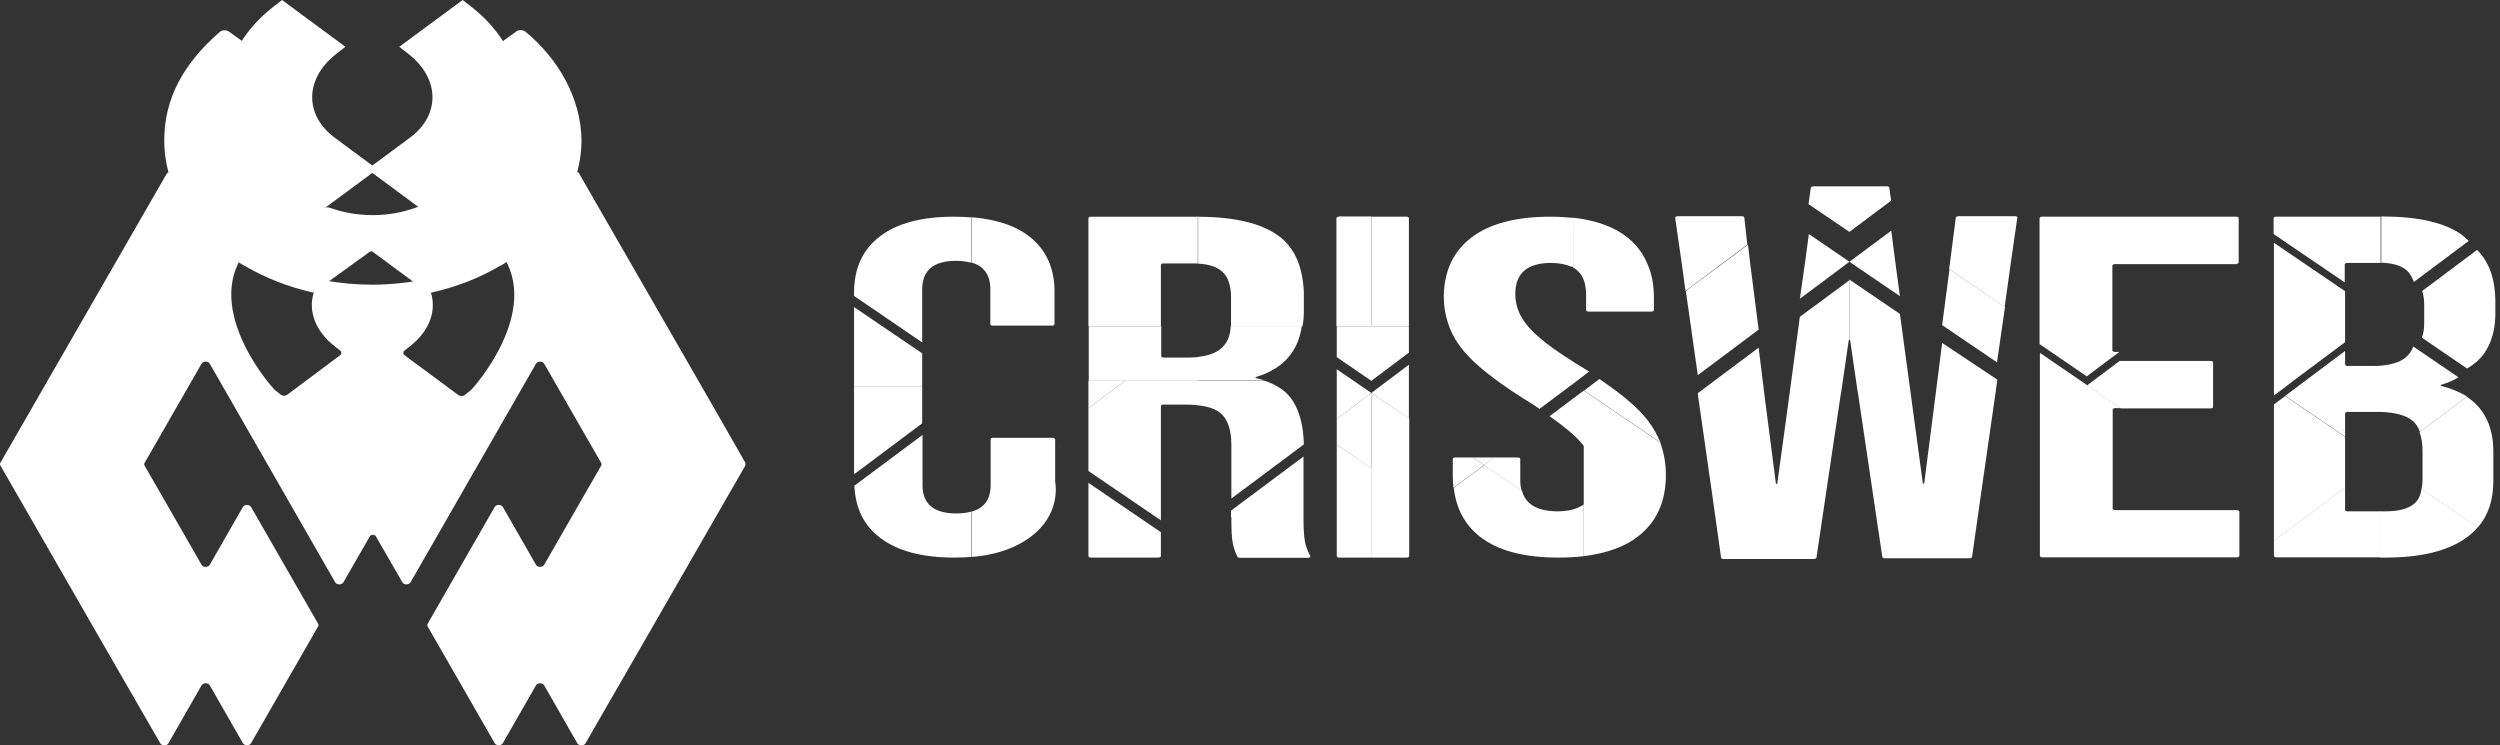 <svg width="161" height="48" viewBox="0 0 161 48" fill="none" xmlns="http://www.w3.org/2000/svg">
<rect x="0" y="0" width="161" height="48" fill="#333333" stroke="none"/>
<path d="M61.594 33.067C60.138 33.067 59.41 32.456 59.41 31.249V28.01L55.022 31.279C55.086 32.7 55.621 33.831 56.67 34.625C57.783 35.481 59.368 35.908 61.466 35.908C61.851 35.908 62.194 35.893 62.558 35.863V32.945C62.279 33.021 61.958 33.067 61.594 33.067Z" fill="white"/>
<path d="M59.389 24.909H55V30.271C55 30.363 55 30.454 55.021 30.531L59.389 27.262V24.909Z" fill="white"/>
<path d="M68.189 28.805L68.21 28.82V28.789L68.189 28.805Z" fill="white"/>
<path d="M67.931 28.285C67.931 28.239 67.867 28.194 67.803 28.194H66.304H63.928C63.864 28.194 63.799 28.239 63.799 28.285V31.234C63.799 32.15 63.392 32.715 62.579 32.945V35.862C63.093 35.832 64.87 35.664 66.304 34.625C68.295 33.189 67.996 31.264 67.953 31.004C67.953 30.424 67.953 29.843 67.953 29.263V28.285H67.931Z" fill="white"/>
<path d="M66.283 15.223C65.384 14.521 64.142 14.123 62.558 13.986V16.904C63.371 17.133 63.778 17.713 63.778 18.63V20.861C63.778 20.876 63.778 20.876 63.778 20.891C63.799 20.937 63.842 20.968 63.906 20.968H66.861H67.782C67.846 20.968 67.889 20.937 67.91 20.891C67.91 20.876 67.91 20.876 67.91 20.861V20.158V18.844C67.931 17.286 67.375 16.079 66.283 15.223Z" fill="white"/>
<path d="M59.389 20.876V18.645C59.389 17.408 60.117 16.797 61.573 16.797C61.937 16.797 62.258 16.843 62.536 16.919V14.001C62.194 13.971 61.83 13.955 61.444 13.955C59.346 13.955 57.74 14.383 56.649 15.239C55.535 16.094 55 17.301 55 18.859V19.058L59.389 22.052V20.876Z" fill="white"/>
<path d="M59.389 22.755L55 19.776V24.909H59.389V22.755Z" fill="white"/>
<path d="M77.009 13.956H70.244C70.158 13.956 70.094 14.001 70.094 14.062V16.232V18.172V21.013H74.761V19.394V17.072C74.761 17.011 74.825 16.965 74.911 16.965H76.881C76.966 16.965 77.052 16.965 77.138 16.965V16.14V13.94C77.095 13.956 77.052 13.956 77.009 13.956Z" fill="white"/>
<path d="M79.257 21.013C79.236 21.502 79.107 21.899 78.872 22.19C78.786 22.312 78.679 22.419 78.551 22.511C78.208 22.77 77.737 22.923 77.138 22.984V24.512H81.227H81.463C81.27 24.451 81.077 24.39 80.863 24.344V24.283C81.12 24.206 81.355 24.13 81.57 24.023C82.876 23.442 83.625 22.434 83.839 20.998H79.257V21.013Z" fill="white"/>
<path d="M76.474 23.03H74.933C74.847 23.03 74.783 22.984 74.783 22.923V22.801V21.013H70.115V24.527H72.47H77.159V22.999C76.924 23.015 76.71 23.03 76.474 23.03Z" fill="white"/>
<path d="M70.094 35.801C70.094 35.862 70.158 35.908 70.244 35.908H74.611C74.697 35.908 74.761 35.862 74.761 35.801V34.274L70.094 31.096V35.801Z" fill="white"/>
<path d="M79.3 33.311C79.3 34.106 79.321 34.64 79.386 34.946C79.428 35.221 79.535 35.526 79.685 35.847C79.707 35.893 79.771 35.924 79.814 35.924H84.246C84.353 35.924 84.417 35.847 84.374 35.786C84.203 35.465 84.074 35.145 84.031 34.824C83.967 34.457 83.946 33.968 83.946 33.357V29.63C83.946 29.553 83.946 29.477 83.946 29.4L79.279 32.883V33.311H79.3Z" fill="white"/>
<path d="M81.463 24.527H81.227H77.138V26.101C77.823 26.177 78.315 26.345 78.636 26.635C79.065 27.017 79.3 27.689 79.3 28.667V32.104L83.967 28.621C83.946 27.476 83.71 26.559 83.282 25.856C82.897 25.23 82.276 24.802 81.463 24.527Z" fill="white"/>
<path d="M72.449 24.527L70.094 26.284V30.332L74.761 33.51V26.162C74.761 26.101 74.825 26.055 74.911 26.055H76.388C76.666 26.055 76.924 26.07 77.159 26.101V24.527H72.449Z" fill="white"/>
<path d="M70.094 26.284L72.449 24.527H70.094V26.284Z" fill="white"/>
<path d="M83.368 16.369C83.09 15.88 82.747 15.468 82.276 15.147C81.184 14.368 79.493 13.971 77.159 13.955V16.155V16.98C77.844 17.011 78.358 17.179 78.701 17.484C79.086 17.82 79.279 18.386 79.279 19.15V19.425V20.784C79.279 20.861 79.279 20.937 79.279 21.013H83.882C83.903 20.922 83.903 20.845 83.924 20.754C83.946 20.555 83.967 20.341 83.967 20.127V18.829C83.924 17.851 83.732 17.041 83.368 16.369Z" fill="white"/>
<path d="M86.087 28.637V35.801C86.087 35.863 86.151 35.908 86.237 35.908H88.335V30.164L86.087 28.637Z" fill="white"/>
<path d="M88.314 25.306V30.164V35.908H90.604C90.69 35.908 90.754 35.862 90.754 35.801V33.693V26.956L88.314 25.306Z" fill="white"/>
<path d="M86.087 26.971V28.637L88.313 30.164V25.306L86.087 26.971Z" fill="white"/>
<path d="M86.215 13.956C86.13 13.956 86.066 14.001 86.066 14.062V21.013H88.314V15.223V13.94H86.215V13.956Z" fill="white"/>
<path d="M88.314 25.306L90.733 26.956V25.306V23.488L88.314 25.306Z" fill="white"/>
<path d="M88.313 21.013H86.087V22.999L88.313 24.527L90.733 22.709V21.013H88.313Z" fill="white"/>
<path d="M90.604 13.955H88.314V15.239V21.013H90.733V16.873V14.047C90.733 14.001 90.669 13.955 90.604 13.955Z" fill="white"/>
<path d="M86.087 23.779V25.306V26.971L88.313 25.306L86.087 23.779Z" fill="white"/>
<path d="M97.905 29.569C97.905 29.507 97.841 29.462 97.755 29.462H96.214L95.571 29.95L97.991 31.6C97.927 31.386 97.905 31.157 97.905 30.898V29.569Z" fill="white"/>
<path d="M106.919 28.499L101.994 25.153L99.789 26.803C100.731 27.46 101.416 28.026 101.845 28.53C101.909 28.591 101.952 28.667 101.994 28.728V32.486V34.32V35.817C103.45 35.633 104.628 35.221 105.506 34.533C106.683 33.617 107.283 32.303 107.283 30.592C107.283 29.843 107.154 29.141 106.919 28.499Z" fill="white"/>
<path d="M106.191 27.17C105.72 26.544 105.013 25.872 104.05 25.154C103.729 24.909 103.365 24.665 103.001 24.405L102.016 25.154L106.94 28.499C106.726 28.026 106.49 27.582 106.191 27.17Z" fill="white"/>
<path d="M94.865 29.462H93.709C93.623 29.462 93.559 29.507 93.559 29.569V30.653C93.559 30.913 93.581 31.173 93.602 31.417L95.572 29.95L94.865 29.462Z" fill="white"/>
<path d="M100.303 32.929C100.175 32.929 100.046 32.929 99.939 32.914C98.869 32.838 98.226 32.395 98.012 31.6L95.593 29.95L93.623 31.417C93.773 32.746 94.33 33.785 95.293 34.549C96.428 35.45 98.119 35.908 100.346 35.908C100.945 35.908 101.481 35.878 101.994 35.817V34.32V32.486C101.588 32.777 101.031 32.929 100.303 32.929Z" fill="white"/>
<path d="M101.331 14.872H101.202C101.245 14.887 101.288 14.918 101.331 14.933V14.872Z" fill="white"/>
<path d="M106.169 17.179C105.891 16.43 105.441 15.804 104.821 15.3C103.964 14.612 102.787 14.185 101.309 14.017V17.164V17.225C101.395 17.286 101.502 17.332 101.566 17.408C101.952 17.729 102.144 18.264 102.144 18.982V19.959C102.144 20.02 102.209 20.066 102.294 20.066H106.362C106.448 20.066 106.512 20.02 106.512 19.959V19.195C106.512 18.447 106.405 17.775 106.169 17.179Z" fill="white"/>
<path d="M101.545 23.442C101.459 23.397 101.395 23.351 101.331 23.305C99.939 22.434 98.976 21.686 98.44 21.059C97.862 20.402 97.584 19.7 97.584 18.936C97.584 17.607 98.355 16.934 99.875 16.934C100.41 16.934 100.86 17.026 101.202 17.179H101.331V14.032C100.86 13.986 100.367 13.955 99.832 13.955C97.606 13.955 95.893 14.414 94.737 15.315C93.602 16.186 93.024 17.423 92.981 18.997C92.981 19.043 92.981 19.088 92.981 19.15C92.981 19.684 93.067 20.204 93.216 20.693C93.281 20.876 93.323 21.044 93.409 21.227C93.58 21.64 93.816 22.037 94.116 22.419C94.651 23.122 95.507 23.87 96.642 24.68C97.092 25.001 97.563 25.322 98.098 25.658C98.483 25.887 98.826 26.116 99.147 26.33L101.352 24.68L102.337 23.931C102.059 23.763 101.823 23.595 101.545 23.442Z" fill="white"/>
<path d="M94.865 29.462L95.572 29.95L96.235 29.462H94.865Z" fill="white"/>
<path d="M122.055 16.858L121.798 14.857L119.101 16.858L122.355 19.073L122.055 16.858Z" fill="white"/>
<path d="M129.121 19.776L125.545 17.347L125.074 20.937L128.607 23.335L129.121 19.776Z" fill="white"/>
<path d="M125.074 22.083L124.689 25.123L123.918 31.142H123.832L123.019 25.123L122.355 20.219L119.101 18.004V21.869H119.144L119.615 25.108L119.679 25.49L121.22 35.863C121.22 35.908 121.285 35.954 121.37 35.954H126.851C126.915 35.954 126.98 35.908 127.001 35.863L127.729 30.745L128.543 25.092L128.628 24.451L125.074 22.083Z" fill="white"/>
<path d="M116.489 15.071L116.253 16.858L115.911 19.241L119.101 16.858L116.489 15.071Z" fill="white"/>
<path d="M112.335 14.017C112.335 13.971 112.271 13.925 112.185 13.925H108.032C107.946 13.925 107.882 13.971 107.882 14.032L108.289 16.858L108.546 18.737L111.051 16.858L112.528 15.758L112.335 14.017Z" fill="white"/>
<path d="M115.911 20.402L115.226 25.52L114.455 31.157H114.369L113.641 25.52L113.256 22.388L109.338 25.322L109.359 25.52L110.259 31.799L110.837 35.908C110.837 35.954 110.901 36 110.986 36H116.831C116.896 36 116.96 35.954 116.981 35.908L118.523 25.535L118.587 25.153L119.058 21.915H119.101V18.05L115.911 20.402Z" fill="white"/>
<path d="M112.699 16.858L112.571 15.758L111.093 16.858L108.567 18.737L109.338 24.16L113.256 21.227L112.699 16.858Z" fill="white"/>
<path d="M129.806 13.925H126.102C126.038 13.925 125.973 13.971 125.952 14.017L125.588 16.858L125.524 17.332L129.099 19.776L129.506 16.858L129.913 14.032C129.955 13.971 129.87 13.925 129.806 13.925Z" fill="white"/>
<path d="M121.777 12.855L121.67 12.092C121.67 12.046 121.606 12 121.52 12H119.101H116.767C116.703 12 116.639 12.046 116.617 12.092L116.467 13.146L119.101 14.933L121.777 12.932V12.855Z" fill="white"/>
<path d="M144.043 13.955H134.409H131.497C131.411 13.955 131.347 14.001 131.347 14.062V16.965V22.159L134.387 24.237L136.485 22.663H136.186C136.1 22.663 136.036 22.617 136.036 22.556V19.913V17.118C136.036 17.057 136.1 17.011 136.186 17.011H144.022H144.043L144.171 16.919C144.171 16.919 144.171 16.919 144.171 16.904V14.062C144.193 14.001 144.129 13.955 144.043 13.955Z" fill="white"/>
<path d="M142.373 23.244H136.507L134.409 24.817L136.571 26.299H142.373C142.459 26.299 142.523 26.253 142.523 26.192V24.817V23.351C142.523 23.29 142.459 23.244 142.373 23.244Z" fill="white"/>
<path d="M144.043 32.853H136.207C136.122 32.853 136.057 32.807 136.057 32.746V29.523V26.391C136.057 26.33 136.122 26.284 136.207 26.284H136.571L134.409 24.802L131.369 22.724V24.802V26.712V27.078V35.786C131.369 35.847 131.433 35.893 131.519 35.893H134.43H144.065C144.15 35.893 144.215 35.847 144.215 35.786V32.945C144.193 32.899 144.129 32.853 144.043 32.853Z" fill="white"/>
<path d="M155.433 32.471C155.048 32.777 154.448 32.929 153.635 32.929H153.313V34.671V35.908H153.635C155.904 35.908 157.638 35.481 158.816 34.64C159.094 34.442 159.351 34.213 159.565 33.953L155.947 31.493C155.883 31.936 155.711 32.257 155.433 32.471Z" fill="white"/>
<path d="M158.859 25.55L155.818 27.827C155.947 28.163 156.011 28.575 156.011 29.079V29.706V30.898C156.011 31.127 155.99 31.325 155.947 31.509L159.565 33.968C160.25 33.189 160.571 32.196 160.571 30.974V29.691V29.186C160.593 27.521 160.015 26.314 158.859 25.55Z" fill="white"/>
<path d="M151.173 32.929C151.087 32.929 151.023 32.884 151.023 32.822V31.402L147.469 34.06L146.441 34.824V35.786C146.441 35.847 146.505 35.893 146.591 35.893H153.335V34.656V32.929H151.173Z" fill="white"/>
<path d="M153.335 16.919C154.084 16.934 154.641 17.102 155.005 17.423C155.198 17.607 155.347 17.851 155.455 18.157L158.987 15.514C158.837 15.376 158.687 15.239 158.538 15.117C157.446 14.337 155.733 13.94 153.378 13.94H153.356V14.765V16.919H153.335Z" fill="white"/>
<path d="M159.523 16.094L155.99 18.737C156.076 18.997 156.118 19.287 156.118 19.639V20.326V20.799C156.118 21.166 156.076 21.472 155.969 21.747L158.88 23.733C159.33 23.473 159.694 23.152 159.972 22.77C160.422 22.129 160.679 21.319 160.7 20.326C160.7 20.265 160.7 20.204 160.7 20.143V19.318C160.679 17.943 160.293 16.858 159.523 16.094Z" fill="white"/>
<path d="M147.169 25.505L146.441 26.04V29.691V33.388V34.839L147.469 34.075L151.023 31.417V29.691V28.133L147.169 25.505Z" fill="white"/>
<path d="M146.441 15.636V20.326V24.435V24.527V25.474L147.169 24.924L147.683 24.527L151.023 22.037V20.326V18.752L146.441 15.636Z" fill="white"/>
<path d="M146.569 13.955C146.484 13.955 146.42 14.001 146.42 14.062V14.887V15.071L151.001 18.187V17.041C151.001 16.98 151.065 16.934 151.151 16.934H153.228C153.271 16.934 153.292 16.934 153.313 16.934V14.78V13.955H146.569Z" fill="white"/>
<path d="M157.189 24.848V24.787C157.617 24.665 158.002 24.497 158.323 24.298L155.412 22.312C155.305 22.633 155.112 22.877 154.876 23.061C154.512 23.335 153.999 23.488 153.335 23.549C153.164 23.565 153.014 23.565 152.821 23.565H151.173C151.087 23.565 151.023 23.519 151.023 23.458V22.602L147.704 25.092L147.169 25.489L151.023 28.117V26.635C151.023 26.574 151.087 26.528 151.173 26.528H153.078C153.164 26.528 153.249 26.528 153.335 26.528C154.256 26.559 154.919 26.742 155.347 27.078C155.562 27.246 155.733 27.491 155.84 27.812L158.88 25.535C158.409 25.245 157.852 25.016 157.189 24.848Z" fill="white"/>
<path d="M20.191 13.934L23.978 11.135L27.765 13.934L30.367 12.011C34.67 8.827 34.435 3.658 30.391 0.465C30.133 0.259 30.062 0.206 29.793 0L25.713 3.014C25.971 3.22 26.041 3.273 26.311 3.479C28.339 5.071 28.363 7.423 26.393 8.872L23.978 10.661L21.563 8.872C19.593 7.414 19.617 5.071 21.645 3.479C21.903 3.273 21.973 3.22 22.243 3.014L18.163 0C17.905 0.206 17.835 0.259 17.565 0.465C13.52 3.658 13.286 8.827 17.588 12.011L20.191 13.934Z" fill="white"/>
<path d="M45.913 26.151L37.261 11.117C37.249 11.099 37.226 11.09 37.202 11.09C37.05 11.09 36.933 11.099 36.851 11.108C36.827 11.117 36.816 11.126 36.804 11.144C35.983 13.165 34.353 14.918 32.208 16.179L32.196 16.17C32.196 16.17 32.196 16.17 32.185 16.179C32.208 16.215 32.243 16.259 32.278 16.313C34.928 20.016 30.496 24.997 30.297 25.149C30.133 25.284 30.051 25.346 29.934 25.436C29.828 25.525 29.641 25.525 29.523 25.445L26.065 22.887C25.948 22.806 25.948 22.663 26.053 22.574C26.17 22.484 26.252 22.422 26.417 22.287C27.624 21.339 28.081 20.105 27.788 18.978C27.718 18.701 27.601 18.433 27.436 18.173C27.378 18.075 27.237 18.021 27.096 18.048C26.1 18.227 25.057 18.334 23.978 18.334C22.911 18.334 21.868 18.236 20.86 18.048C20.719 18.021 20.578 18.075 20.52 18.173C20.355 18.433 20.238 18.701 20.168 18.978C19.875 20.105 20.332 21.339 21.54 22.287C21.704 22.422 21.786 22.484 21.903 22.574C22.008 22.663 22.008 22.797 21.891 22.887L18.491 25.427C18.374 25.507 18.198 25.507 18.081 25.418C17.964 25.328 17.882 25.266 17.718 25.131C17.518 24.971 13.087 19.989 15.736 16.295C15.76 16.259 15.783 16.233 15.807 16.206C15.76 16.179 15.713 16.152 15.678 16.125L15.666 16.134C13.591 14.891 12.008 13.183 11.187 11.215C11.152 11.144 11.07 11.09 10.965 11.081C10.859 11.081 10.765 11.126 10.73 11.197L2.125 26.151L0.026 29.8C-0.009 29.854 -0.009 29.925 0.026 29.979L2.125 33.628L5.935 40.255L10.32 47.866C10.425 48.045 10.754 48.045 10.847 47.866L12.981 44.136C13.087 43.958 13.415 43.958 13.509 44.136L15.642 47.857C15.748 48.036 16.076 48.036 16.17 47.857L20.484 40.344C20.52 40.291 20.52 40.228 20.484 40.166L16.17 32.653C16.064 32.474 15.736 32.474 15.642 32.653L13.509 36.373C13.403 36.552 13.075 36.552 12.981 36.373L10.578 32.188L9.312 29.988C9.276 29.934 9.276 29.872 9.312 29.809L12.981 23.423C13.087 23.244 13.415 23.244 13.509 23.423L17.225 29.898L21.586 37.5C21.692 37.679 22.02 37.679 22.114 37.5L23.814 34.549C23.849 34.477 23.931 34.451 24.013 34.442C24.095 34.442 24.177 34.477 24.212 34.549L25.912 37.5C26.018 37.679 26.346 37.679 26.44 37.5L30.801 29.898L34.518 23.423C34.623 23.244 34.952 23.244 35.045 23.423L38.715 29.809C38.75 29.863 38.75 29.925 38.715 29.988L37.449 32.188L35.045 36.373C34.94 36.552 34.611 36.552 34.518 36.373L32.384 32.653C32.278 32.474 31.95 32.474 31.856 32.653L27.542 40.166C27.507 40.219 27.507 40.282 27.542 40.344L31.856 47.857C31.962 48.036 32.29 48.036 32.384 47.857L34.518 44.136C34.623 43.958 34.952 43.958 35.045 44.136L37.179 47.866C37.285 48.045 37.613 48.045 37.706 47.866L42.091 40.255L45.901 33.628L48 29.979C48 29.916 48 29.863 48 29.8L45.913 26.151Z" fill="white"/>
<path d="M33.849 2.048C33.685 1.914 33.416 1.905 33.24 2.03L32.255 2.746C32.126 2.844 32.091 2.996 32.161 3.121C33.885 5.983 33.31 9.48 30.133 11.832L27.964 13.442C27.8 13.567 27.542 13.567 27.378 13.442L27.331 13.406C27.202 13.308 27.014 13.29 26.85 13.344C25.994 13.666 25.033 13.854 24.013 13.854C23.028 13.854 22.09 13.684 21.246 13.38C21.094 13.326 20.895 13.353 20.777 13.442C20.613 13.567 20.355 13.567 20.191 13.442L18.022 11.832C14.868 9.507 14.282 6.055 15.947 3.202C16.017 3.077 15.982 2.925 15.853 2.835L14.751 2.039C14.575 1.914 14.294 1.923 14.142 2.066C11.832 4.078 10.578 6.332 10.578 9.033C10.578 9.936 10.73 10.813 11.023 11.653C11.023 11.662 11.023 11.662 11.023 11.671C11.07 11.806 11.117 11.931 11.164 12.056C11.973 14.077 13.567 15.821 15.689 17.091L15.701 17.082C15.748 17.109 15.795 17.136 15.83 17.163C17.096 17.896 18.538 18.468 20.097 18.826C20.273 18.871 20.473 18.808 20.566 18.692C20.742 18.477 20.965 18.281 21.211 18.093C22.09 17.458 22.958 16.832 23.837 16.197C23.861 16.197 23.896 16.197 23.919 16.197L23.954 16.179L26.545 18.093C26.815 18.29 27.038 18.504 27.225 18.728C27.331 18.844 27.518 18.907 27.694 18.862C29.359 18.504 30.895 17.896 32.22 17.109C32.22 17.109 32.22 17.109 32.231 17.1L32.243 17.109C34.4 15.839 36.03 14.077 36.851 12.047C36.909 11.895 36.968 11.743 37.026 11.582C37.026 11.573 37.026 11.573 37.026 11.564C37.296 10.75 37.449 9.892 37.449 9.015C37.413 6.341 35.971 3.801 33.849 2.048Z" fill="white"/>
</svg>
